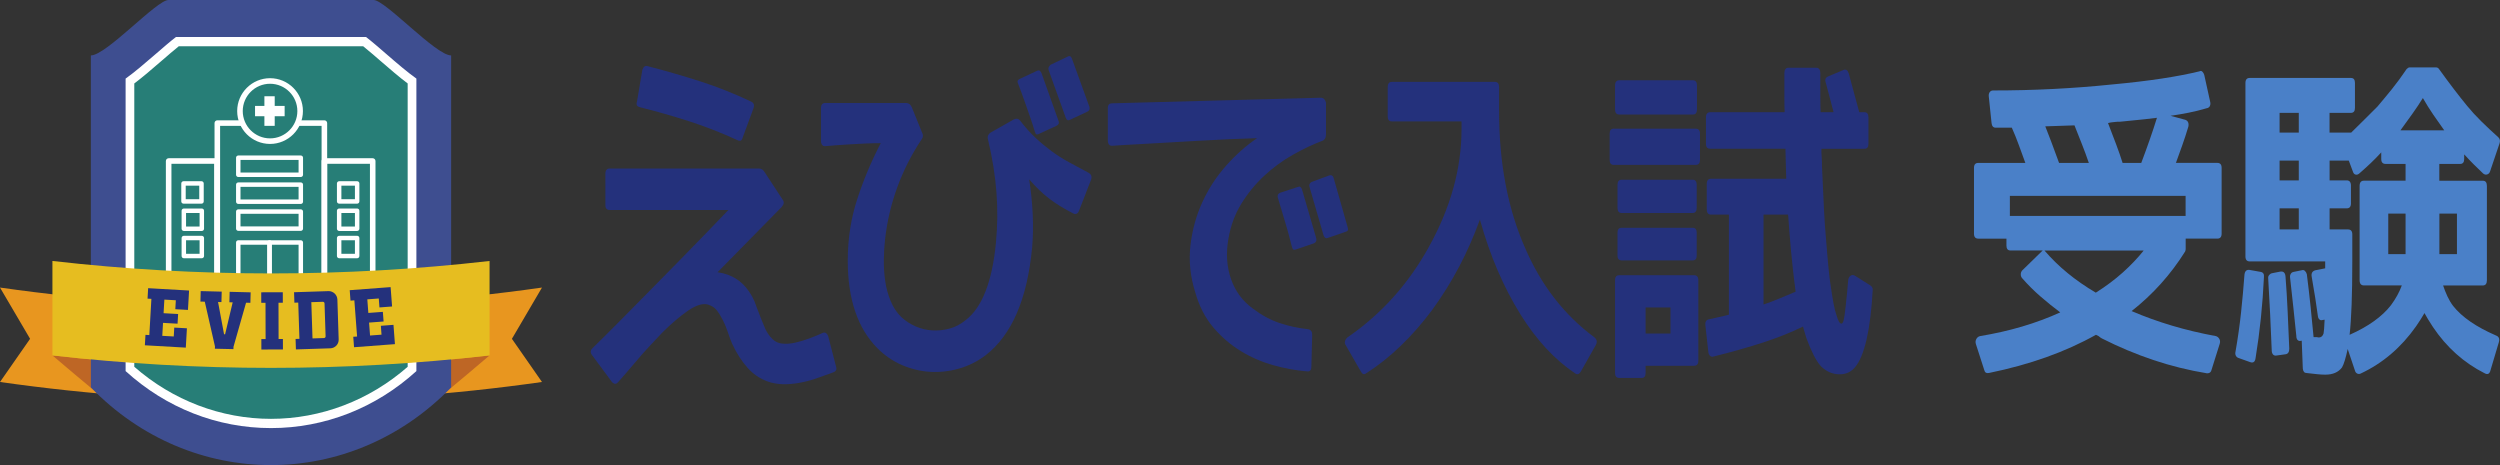 <?xml version="1.0" encoding="utf-8"?>
<!-- Generator: Adobe Illustrator 26.5.0, SVG Export Plug-In . SVG Version: 6.00 Build 0)  -->
<svg version="1.1" id="_x30_2" xmlns="http://www.w3.org/2000/svg" xmlns:xlink="http://www.w3.org/1999/xlink" x="0px" y="0px"
	 viewBox="0 0 1122.55 208.83" enable-background="new 0 0 1122.55 208.83" xml:space="preserve">
<rect x="0" y="0" width="1122.55" height="208.83" fill="#333333" stroke="none"/>
<path fill="#E8961F" d="M243.36,171.52c-40.36,5.74-81.02,8.62-121.68,8.62c-40.66,0-81.32-2.87-121.68-8.62
	c4.5-6.43,9-12.89,13.51-19.39C9,144.5,4.5,136.83,0,129.12c40.36,5.74,81.02,8.62,121.68,8.62c40.66,0,81.33-2.87,121.68-8.62
	c-4.5,7.71-9,15.38-13.5,23.02C234.37,158.63,238.87,165.1,243.36,171.52z"/>
<path fill="#BE6625" d="M219.82,159.59c-65.21,7.46-131.07,7.46-196.28,0c6.75,5.76,13.5,11.43,20.26,17.03
	c51.81,4.69,103.94,4.69,155.76,0C206.32,171.02,213.08,165.35,219.82,159.59z"/>
<path fill="#3E4E90" d="M202.57,173.96c-45.07,46.5-116.69,46.5-161.77,0c0-49.69,0-99.38,0-149.07C47.69,24.89,70.36,0,75.63,0
	c30.7,0,61.4,0,92.11,0c5.27,0,27.94,24.89,34.83,24.89C202.57,74.58,202.57,124.27,202.57,173.96z"/>
<path fill="#FFFFFF" d="M121.68,192.22c-24.14,0-47.08-9.04-65.28-25.59V35.29c3.99-2.85,8.41-6.62,13.72-11.22
	c2.72-2.36,6.54-5.67,8.9-7.46h85.33c2.36,1.79,6.18,5.1,8.9,7.46c5.3,4.6,9.73,8.37,13.72,11.22v131.34
	C168.76,183.18,145.82,192.22,121.68,192.22z"/>
<path fill="#277E77" d="M121.68,188.07c-22.42,0-44.15-8.29-61.38-23.38V37.47c3.74-2.81,7.8-6.3,12.28-10.18
	c2.22-1.93,5.42-4.7,7.71-6.53h82.77c2.29,1.83,5.49,4.6,7.71,6.53c4.48,3.89,8.54,7.37,12.28,10.18v127.23
	C165.83,179.78,144.11,188.07,121.68,188.07z"/>
<path fill="#FFFFFF" d="M167.35,127.15h-21.7c-0.69,0-1.25-0.56-1.25-1.25v-53.6c0-0.69,0.56-1.25,1.25-1.25h21.7
	c0.69,0,1.25,0.56,1.25,1.25v53.6C168.6,126.59,168.04,127.15,167.35,127.15z M146.91,124.65h19.2v-51.1h-19.2V124.65z"/>
<path fill="#FFFFFF" d="M97.43,127.15h-21.7c-0.69,0-1.25-0.56-1.25-1.25v-53.6c0-0.69,0.56-1.25,1.25-1.25h21.7
	c0.69,0,1.25,0.56,1.25,1.25v53.6C98.68,126.59,98.12,127.15,97.43,127.15z M76.98,124.65h19.2v-51.1h-19.2V124.65z"/>
<path fill="#FFFFFF" d="M145.66,127.15H97.58c-0.69,0-1.25-0.56-1.25-1.25V55.27c0-0.69,0.56-1.25,1.25-1.25h48.07
	c0.69,0,1.25,0.56,1.25,1.25v70.62C146.91,126.59,146.35,127.15,145.66,127.15z M98.83,124.65h45.57V56.52H98.83V124.65z"/>
<g>
	<path fill="#FFFFFF" d="M160.37,91.45h-8.08c-0.55,0-1-0.45-1-1v-8.08c0-0.55,0.45-1,1-1h8.08c0.55,0,1,0.45,1,1v8.08
		C161.37,91.01,160.92,91.45,160.37,91.45z M153.29,89.45h6.08v-6.08h-6.08V89.45z"/>
	<path fill="#FFFFFF" d="M160.37,103.71h-8.08c-0.55,0-1-0.45-1-1v-8.08c0-0.55,0.45-1,1-1h8.08c0.55,0,1,0.45,1,1v8.08
		C161.37,103.26,160.92,103.71,160.37,103.71z M153.29,101.71h6.08v-6.08h-6.08V101.71z"/>
	<path fill="#FFFFFF" d="M90.62,103.71h-8.08c-0.55,0-1-0.45-1-1v-8.08c0-0.55,0.45-1,1-1h8.08c0.55,0,1,0.45,1,1v8.08
		C91.62,103.26,91.17,103.71,90.62,103.71z M83.54,101.71h6.08v-6.08h-6.08V101.71z"/>
	<path fill="#FFFFFF" d="M160.37,115.96h-8.08c-0.55,0-1-0.45-1-1v-8.08c0-0.55,0.45-1,1-1h8.08c0.55,0,1,0.45,1,1v8.08
		C161.37,115.51,160.92,115.96,160.37,115.96z M153.29,113.96h6.08v-6.08h-6.08V113.96z"/>
	<path fill="#FFFFFF" d="M90.48,91.45h-8.08c-0.55,0-1-0.45-1-1v-8.08c0-0.55,0.45-1,1-1h8.08c0.55,0,1,0.45,1,1v8.08
		C91.48,91.01,91.03,91.45,90.48,91.45z M83.39,89.45h6.08v-6.08h-6.08V89.45z"/>
	<path fill="#FFFFFF" d="M90.62,115.96h-8.08c-0.55,0-1-0.45-1-1v-8.08c0-0.55,0.45-1,1-1h8.08c0.55,0,1,0.45,1,1v8.08
		C91.62,115.51,91.17,115.96,90.62,115.96z M83.54,113.96h6.08v-6.08h-6.08V113.96z"/>
	<path fill="#FFFFFF" d="M135.07,79.48h-28.08c-0.55,0-1-0.45-1-1v-7.66c0-0.55,0.45-1,1-1h28.08c0.55,0,1,0.45,1,1v7.66
		C136.07,79.03,135.63,79.48,135.07,79.48z M107.99,77.48h26.08v-5.66h-26.08V77.48z"/>
	<path fill="#FFFFFF" d="M135.07,91.57h-28.08c-0.55,0-1-0.45-1-1v-7.66c0-0.55,0.45-1,1-1h28.08c0.55,0,1,0.45,1,1v7.66
		C136.07,91.12,135.63,91.57,135.07,91.57z M107.99,89.57h26.08v-5.66h-26.08V89.57z"/>
	<path fill="#FFFFFF" d="M135.07,103.66h-28.08c-0.55,0-1-0.45-1-1V95c0-0.55,0.45-1,1-1h28.08c0.55,0,1,0.45,1,1v7.66
		C136.07,103.21,135.63,103.66,135.07,103.66z M107.99,101.66h26.08V96h-26.08V101.66z"/>
	<path fill="#FFFFFF" d="M121.03,126.9h-14.04c-0.55,0-1-0.45-1-1v-17.02c0-0.55,0.45-1,1-1h14.04c0.55,0,1,0.45,1,1v17.02
		C122.03,126.45,121.59,126.9,121.03,126.9z M107.99,124.9h12.04v-15.02h-12.04V124.9z"/>
	<path fill="#FFFFFF" d="M135.07,126.9h-14.04c-0.55,0-1-0.45-1-1v-17.02c0-0.55,0.45-1,1-1h14.04c0.55,0,1,0.45,1,1v17.02
		C136.07,126.45,135.63,126.9,135.07,126.9z M122.03,124.9h12.04v-15.02h-12.04V124.9z"/>
</g>
<g>
	<g>
		<circle fill="#277E77" cx="121.26" cy="49.87" r="13.51"/>
		<path fill="#FFFFFF" d="M121.26,64.63c-8.14,0-14.76-6.62-14.76-14.76s6.62-14.76,14.76-14.76c8.14,0,14.76,6.62,14.76,14.76
			S129.39,64.63,121.26,64.63z M121.26,37.61c-6.76,0-12.26,5.5-12.26,12.26s5.5,12.26,12.26,12.26s12.26-5.5,12.26-12.26
			S128.01,37.61,121.26,37.61z"/>
	</g>
</g>
<g>
	<rect x="118.72" y="43.22" fill="#FFFFFF" width="4.63" height="13.29"/>
	
		<rect x="118.85" y="43.22" transform="matrix(6.123234e-17 -1 1 6.123234e-17 71.298 171.04)" fill="#FFFFFF" width="4.63" height="13.29"/>
</g>
<path fill="#E6BD20" d="M219.82,159.59c-65.21,7.46-131.07,7.46-196.28,0c0-14.13,0-28.27,0-42.41c65.22,7.46,131.07,7.46,196.28,0
	C219.82,131.32,219.82,145.45,219.82,159.59z"/>
<g>
	<path fill="#24317C" d="M67.05,150.46l0.93-16.27l-1.73-0.1l0.27-4.69l18.38,1.05l-0.5,8.71l-5.68-0.32l0.23-4.02l-5.15-0.29
		l-0.35,6.1l6.53,0.37l-0.25,4.34l-6.53-0.37l-0.33,5.82l5.15,0.29l0.23-3.99l5.68,0.32l-0.5,8.68l-18.38-1.05l0.27-4.69
		L67.05,150.46z"/>
	<path fill="#24317C" d="M96.49,156.58l0.03-1.06l-4.57-20.06L90,135.41l0.12-4.7l9.43,0.24l-0.12,4.7l-1.52-0.04l2.7,14.49
		l0.46,0.01l3.41-14.34l-1.48-0.04l0.12-4.7l9.43,0.24l-0.12,4.7l-1.94-0.05l-5.64,19.79l-0.03,1.06L96.49,156.58z"/>
	<path fill="#24317C" d="M119.26,152.24l-0.04-16.29l-1.91,0l-0.01-4.7l9.68-0.03l0.01,4.7l-1.94,0.01l0.04,16.29l1.94-0.01
		l0.01,4.7l-9.68,0.03l-0.01-4.7L119.26,152.24z"/>
	<path fill="#24317C" d="M147.48,130.72c0.54-0.02,1.05,0.07,1.53,0.27c0.48,0.2,0.9,0.47,1.26,0.81c0.36,0.34,0.65,0.74,0.87,1.21
		c0.22,0.46,0.33,0.96,0.35,1.47l0.58,17.91c0.02,0.54-0.07,1.05-0.25,1.53c-0.18,0.48-0.45,0.9-0.79,1.26
		c-0.34,0.36-0.75,0.65-1.21,0.87c-0.47,0.22-0.97,0.33-1.51,0.35l-15.44,0.5l-0.15-4.7l1.73-0.06l-0.53-16.28l-1.73,0.06l-0.15-4.7
		L147.48,130.72z M140.32,151.96l5.16-0.17c0.19-0.01,0.36-0.08,0.51-0.23c0.15-0.15,0.22-0.33,0.21-0.54l-0.48-14.8
		c-0.01-0.21-0.09-0.39-0.25-0.52c-0.16-0.14-0.33-0.2-0.52-0.19l-5.16,0.17L140.32,151.96z"/>
	<path fill="#24317C" d="M160.34,151.11l-1.23-16.25l-1.73,0.13l-0.35-4.69l18.36-1.38l0.66,8.7l-5.67,0.43l-0.3-4.02l-5.15,0.39
		l0.46,6.1l6.52-0.49l0.33,4.33l-6.52,0.49l0.44,5.81l5.15-0.39l-0.3-3.98l5.67-0.43l0.65,8.67l-18.36,1.38l-0.35-4.69
		L160.34,151.11z"/>
</g>
<g>
	<path fill="#24317C" d="M374.15,167.19c-2.27,0.79-4.53,1.6-6.8,2.44c-2.27,0.84-4.61,1.5-7.04,2c-2.27,0.49-4.59,0.79-6.98,0.89
		c-2.39,0.1-4.76-0.15-7.1-0.74c-4.13-1.18-7.59-3.33-10.38-6.43c-2.79-3.1-5.16-6.78-7.1-11.02c-0.65-1.48-1.27-3.15-1.88-5.03
		c-0.61-1.87-1.36-3.7-2.25-5.47c-0.89-1.77-1.82-3.28-2.79-4.51c-0.97-1.23-2.31-2.09-4.01-2.59c-2.43-0.59-5.44,0.37-9.04,2.88
		c-3.6,2.51-7.39,5.74-11.35,9.68c-1.94,2.07-3.88,4.14-5.83,6.21c-1.94,2.07-3.76,4.11-5.46,6.14c-1.7,2.02-3.28,3.87-4.73,5.54
		c-1.46,1.67-2.75,3.15-3.88,4.44c-0.73,0.89-1.58,0.94-2.55,0.15l-0.24-0.3l-8.86-11.98c-0.41-0.5-0.61-1.01-0.61-1.55
		c0-0.54,0.24-1.06,0.73-1.55c1.13-1.09,3.04-2.96,5.71-5.62c2.67-2.66,5.79-5.79,9.35-9.39c3.56-3.6,7.42-7.52,11.59-11.75
		c4.17-4.24,8.33-8.48,12.5-12.72c4.17-4.24,8.15-8.33,11.96-12.27c3.8-3.94,7.12-7.39,9.96-10.35h-53.3c-1.3,0-1.94-0.74-1.94-2.22
		V78.03c0-1.58,0.65-2.37,1.94-2.37h67.01c1.05,0,1.9,0.54,2.55,1.63l8.13,12.42c0.73,0.99,0.56,2.07-0.49,3.25l-28.77,29.28
		c3.16,0.4,6.05,1.46,8.68,3.18c2.63,1.73,4.92,4.31,6.86,7.76c0.81,1.48,1.46,3.01,1.94,4.58l1.94,5.03
		c0.65,1.68,1.27,3.21,1.88,4.58c0.61,1.38,1.4,2.66,2.37,3.84c1.46,1.77,3.14,2.79,5.04,3.03c1.9,0.25,3.95,0.12,6.13-0.37
		c2.19-0.49,4.39-1.16,6.62-2c2.23-0.84,4.19-1.65,5.89-2.44c0.57-0.2,1.05-0.12,1.46,0.22c0.4,0.35,0.69,0.76,0.85,1.26l3.52,13.6
		C375.85,165.81,375.45,166.7,374.15,167.19z M338.34,48.61l-4.86,13.16c-0.32,1.38-1.09,1.77-2.31,1.18
		c-7.28-3.35-14.53-6.18-21.73-8.5c-7.2-2.31-14.53-4.41-21.97-6.28c-1.46-0.3-1.94-1.13-1.46-2.51l2.43-14.34
		c0.49-1.38,1.25-1.92,2.31-1.63c8.01,2.07,15.86,4.34,23.55,6.8c7.69,2.47,15.38,5.52,23.07,9.17
		C338.5,46.24,338.83,47.23,338.34,48.61z"/>
	<path fill="#24317C" d="M489.91,80.69l-5.34,13.75c-0.57,1.58-1.5,2.02-2.79,1.33c-4.05-2.07-7.57-4.24-10.56-6.51
		c-3-2.27-6.03-5.18-9.1-8.72c0.81,5.13,1.33,10.33,1.58,15.6c0.24,5.27,0.16,10.23-0.24,14.86c-2.18,23.27-9.15,39.43-20.88,48.5
		c-3.64,2.76-7.61,4.75-11.9,5.99c-4.29,1.23-8.6,1.72-12.93,1.48c-4.33-0.25-8.56-1.26-12.69-3.03c-4.13-1.77-7.81-4.29-11.05-7.54
		c-8.9-8.97-13.35-22.08-13.35-39.33c0-9.76,1.42-18.97,4.25-27.65c2.83-8.67,6.35-17.05,10.56-25.14c-2.02,0-4.23,0.05-6.62,0.15
		c-2.39,0.1-4.76,0.22-7.1,0.37c-2.35,0.15-4.51,0.3-6.5,0.44c-1.98,0.15-3.5,0.27-4.55,0.37c-0.65,0.1-1.15-0.07-1.52-0.52
		c-0.36-0.44-0.55-1.06-0.55-1.85V48.61c0-1.58,0.65-2.37,1.94-2.37h36.3c1.13,0,1.98,0.64,2.55,1.92l4.49,11.09
		c0.73,1.28,0.65,2.47-0.24,3.55c-4.45,6.7-8.05,13.83-10.8,21.37c-2.75,7.54-4.57,15.3-5.46,23.29c-0.32,2.86-0.51,5.91-0.55,9.17
		c-0.04,3.25,0.16,6.43,0.61,9.54c0.44,3.1,1.25,6.09,2.43,8.95c1.17,2.86,2.77,5.27,4.8,7.25c1.94,1.77,4.11,3.18,6.49,4.21
		c2.39,1.04,4.88,1.63,7.47,1.77c2.59,0.15,5.16-0.12,7.71-0.81c2.55-0.69,4.92-1.92,7.1-3.7c7.45-5.62,12.02-17.2,13.72-34.75
		c0.73-7.59,0.81-15.16,0.24-22.7c-0.57-7.54-1.82-15.4-3.76-23.58c-0.24-0.79-0.24-1.45,0-2c0.24-0.54,0.61-0.96,1.09-1.26
		l10.44-5.91c1.21-0.59,2.18-0.39,2.91,0.59c2.27,2.96,4.59,5.54,6.98,7.76c2.39,2.22,4.8,4.21,7.22,5.99c2.43,1.77,5,3.4,7.71,4.88
		c2.71,1.48,5.65,3.06,8.8,4.73C490.03,78.28,490.39,79.31,489.91,80.69z M467.69,32.93l7.65,21.44c0.32,0.89,0.04,1.58-0.85,2.07
		l-8.01,3.7c-0.41,0.2-0.75,0.27-1.03,0.22c-0.28-0.05-0.55-0.47-0.79-1.26c-0.32-0.98-0.65-2.02-0.97-3.11
		c-0.32-1.08-0.69-2.17-1.09-3.25c-0.73-2.07-1.54-4.38-2.43-6.95c-0.89-2.56-1.9-5.32-3.04-8.28c-0.49-0.89-0.24-1.58,0.73-2.07
		l7.89-3.7C466.56,31.36,467.21,31.75,467.69,32.93z M481.41,26.58l7.77,21.44c0.24,0.99-0.04,1.68-0.85,2.07l-7.89,3.7
		c-0.89,0.49-1.54,0.15-1.94-1.04l-7.65-21.29c-0.24-0.79-0.04-1.48,0.61-2.07l0.24-0.3l7.77-3.7
		C480.36,24.9,481.01,25.3,481.41,26.58z"/>
	<path fill="#24317C" d="M595.4,46.09v14.19c0,1.28-0.37,2.17-1.09,2.66l-0.24,0.15c-4.45,1.68-8.98,3.82-13.6,6.43
		c-4.61,2.61-8.9,5.77-12.87,9.46c-3.96,3.7-7.39,7.89-10.26,12.57c-2.87,4.68-4.79,9.93-5.77,15.75
		c-1.13,6.41-0.75,12.37,1.15,17.89c1.9,5.52,5.16,9.96,9.77,13.31c3.88,2.96,7.87,5.13,11.96,6.51c4.09,1.38,8.4,2.32,12.93,2.81
		c1.21,0.2,1.82,1.04,1.82,2.51l-0.37,14.34c0,1.58-0.69,2.27-2.06,2.07c-4.86-0.4-9.85-1.31-14.99-2.74
		c-5.14-1.43-10.02-3.55-14.63-6.36s-8.74-6.36-12.38-10.65c-3.64-4.29-6.36-9.59-8.13-15.9c-2.19-7-2.89-13.92-2.12-20.77
		c0.77-6.85,2.53-13.31,5.28-19.37c2.75-6.06,6.31-11.56,10.68-16.49c4.37-4.93,9.02-9.07,13.96-12.42
		c-3.8,0.1-7.85,0.25-12.14,0.44c-4.29,0.2-8.66,0.42-13.11,0.67c-4.45,0.25-8.78,0.49-12.99,0.74c-4.21,0.25-8.11,0.47-11.71,0.67
		c-3.6,0.2-6.72,0.37-9.35,0.52c-2.63,0.15-4.51,0.27-5.64,0.37c-1.38,0.1-2.06-0.74-2.06-2.51V48.46c0-1.38,0.65-2.07,1.94-2.07
		l93.72-2.51C594.23,43.88,595,44.62,595.4,46.09z M584.6,84.98l6.43,22.03c0.24,0.99-0.08,1.73-0.97,2.22l-8.26,2.81
		c-0.41,0.1-0.73,0.12-0.97,0.07c-0.24-0.05-0.49-0.47-0.73-1.26l-1.7-6.51c-0.57-1.97-1.25-4.31-2.06-7.02
		c-0.81-2.71-1.66-5.54-2.55-8.5c-0.32-0.98-0.04-1.72,0.85-2.22l8.13-2.66C583.59,83.55,584.19,83.9,584.6,84.98z M598.8,79.81
		l6.31,22.18c0.4,1.18,0.12,1.87-0.85,2.07l-8.13,2.81c-0.81,0.3-1.42-0.1-1.82-1.18L588,83.95c-0.32-0.89-0.04-1.63,0.85-2.22
		l8.01-2.96C597.83,78.48,598.48,78.82,598.8,79.81z"/>
	<path fill="#24317C" d="M671.3,36.78c1.21,0,1.82,0.79,1.82,2.37v10.79c0,23.27,3.88,43.72,11.66,61.36
		c7.2,16.76,17.6,30.16,31.2,40.22c1.13,0.99,1.29,2.17,0.49,3.55l-6.68,11.83c-0.73,1.18-1.58,1.43-2.55,0.74
		c-9.23-6.21-17.4-15.03-24.52-26.47c-7.61-12.22-13.64-26.27-18.09-42.14v-0.3l-0.12-0.15c-2.67,7.39-5.79,14.47-9.35,21.22
		c-3.56,6.75-7.61,13.23-12.14,19.44c-9.07,12.12-18.94,21.59-29.62,28.39c-0.89,0.69-1.66,0.44-2.31-0.74l-6.8-11.83
		c-0.41-0.59-0.53-1.21-0.36-1.85c0.16-0.64,0.53-1.21,1.09-1.7c15.21-10.45,27.44-24.05,36.66-40.81
		c9.71-17.54,14.57-35.09,14.57-52.64v-3.55h-31.32c-1.21,0-1.82-0.74-1.82-2.22V39.14c0-1.58,0.61-2.37,1.82-2.37H671.3z"/>
	<path fill="#24317C" d="M722.77,59.99c0-1.48,0.61-2.22,1.82-2.22h36.79c1.29,0,1.94,0.74,1.94,2.22v11.83
		c0,1.48-0.65,2.22-1.94,2.22h-36.79c-1.21,0-1.82-0.74-1.82-2.22V59.99z M725.19,38.41c0-1.58,0.65-2.37,1.94-2.37h33.02
		c1.21,0,1.82,0.79,1.82,2.37v10.65c0,1.58-0.61,2.37-1.82,2.37h-33.02c-1.29,0-1.94-0.79-1.94-2.37V38.41z M738.91,167.49
		c0,1.48-0.61,2.22-1.82,2.22h-9.96c-1.29,0-1.94-0.74-1.94-2.22v-41.7c0-1.48,0.65-2.22,1.94-2.22h33.51
		c1.29,0,1.94,0.74,1.94,2.22v36.23c0,1.48-0.65,2.22-1.94,2.22h-21.73V167.49z M726.29,83.06c0-1.58,0.61-2.37,1.82-2.37h31.93
		c1.21,0,1.82,0.79,1.82,2.37v10.2c0,1.58-0.61,2.37-1.82,2.37h-31.93c-1.21,0-1.82-0.79-1.82-2.37V83.06z M726.29,104.5
		c0-1.48,0.61-2.22,1.82-2.22h31.93c1.21,0,1.82,0.74,1.82,2.22v10.2c0,1.48-0.61,2.22-1.82,2.22h-31.93
		c-1.21,0-1.82-0.74-1.82-2.22V104.5z M750.08,149.75v-11.68h-11.17v11.68H750.08z M826.81,145.31c0.4,0,0.73-0.44,0.97-1.33
		c0.16-0.59,0.32-1.43,0.49-2.51c0.16-1.08,0.32-2.46,0.49-4.14c0.24-1.97,0.44-3.89,0.61-5.77c0.16-1.87,0.32-3.75,0.49-5.62
		c0.08-0.98,0.44-1.7,1.09-2.15c0.65-0.44,1.33-0.42,2.06,0.07l6.8,4.29c0.73,0.49,1.09,1.13,1.09,1.92
		c-0.49,8.97-1.42,16.46-2.79,22.47c-1.38,5.82-3.08,9.91-5.1,12.27c-1.78,2.17-4.09,3.25-6.92,3.25c-3.08,0-5.83-1.13-8.25-3.4
		c-1.13-1.18-2.25-2.83-3.34-4.95c-1.09-2.12-2.21-4.71-3.34-7.76c-0.24-0.89-0.51-1.75-0.79-2.59c-0.28-0.84-0.55-1.75-0.79-2.74
		c-5.18,2.56-11.09,4.93-17.72,7.1c-6.64,2.17-14.12,4.29-22.46,6.36c-0.57,0.2-1.07,0.1-1.52-0.29c-0.45-0.4-0.71-0.94-0.79-1.63
		l-1.34-12.12c-0.16-1.48,0.32-2.37,1.46-2.66c0.49-0.1,1.01-0.2,1.58-0.3c0.57-0.1,1.17-0.25,1.82-0.44
		c1.21-0.3,2.31-0.54,3.28-0.74c0.97-0.2,1.78-0.39,2.43-0.59V96.37h-8.01c-1.3,0-1.94-0.79-1.94-2.37V82.62
		c0-1.58,0.65-2.37,1.94-2.37h33.75c-0.08-1.87-0.14-3.92-0.18-6.14c-0.04-2.22-0.1-4.66-0.18-7.32h-33.75
		c-1.3,0-1.94-0.74-1.94-2.22V52.75c0-1.58,0.65-2.37,1.94-2.37h33.39c-0.08-1.97-0.12-4.38-0.12-7.25c0-2.86,0-6.26,0-10.2
		c0-1.68,0.61-2.51,1.82-2.51h12.5c1.21,0,1.82,0.84,1.82,2.51c0,3.94,0,7.34,0,10.2c0,2.86,0.04,5.27,0.12,7.25h5.83
		c-0.65-2.56-1.27-4.95-1.88-7.17c-0.61-2.22-1.15-4.26-1.64-6.14c-0.49-1.38-0.08-2.31,1.21-2.81l6.68-2.81
		c1.13-0.49,1.94,0,2.43,1.48c0.65,2.27,1.35,4.88,2.12,7.84c0.77,2.96,1.64,6.16,2.61,9.61h2.31c1.21,0,1.82,0.79,1.82,2.37v11.83
		c0,1.48-0.61,2.22-1.82,2.22h-19.3c0,0.49,0,1.04,0,1.63c0,0.59,0.04,1.33,0.12,2.22c0.08,0.79,0.12,1.48,0.12,2.07s0,1.13,0,1.63
		c0.32,7.59,0.63,14.12,0.91,19.59c0.28,5.47,0.59,9.88,0.91,13.23c0.81,10.65,1.54,17.89,2.19,21.74c0.4,2.86,0.81,5.35,1.21,7.47
		c0.4,2.12,0.85,3.87,1.34,5.25C825.35,144.08,826.08,145.31,826.81,145.31z M806.29,130.97c-0.08-0.2-0.12-0.44-0.12-0.74
		c0-0.3-0.04-0.64-0.12-1.04c-0.08-0.39-0.12-0.74-0.12-1.04c0-0.3-0.04-0.54-0.12-0.74c-0.57-4.53-1.09-9.36-1.58-14.49
		c-0.49-5.12-0.93-10.65-1.33-16.56h-11.05v40.37c2.35-0.79,4.69-1.68,7.04-2.66C801.23,133.09,803.7,132.05,806.29,130.97z"/>
	<path fill="#4A80C8" d="M893,43.28c-0.08-0.79,0.06-1.43,0.43-1.92c0.36-0.49,0.87-0.74,1.52-0.74c9.14,0,18.13-0.22,26.95-0.67
		c8.82-0.44,17.56-1.11,26.22-2c8.5-0.79,15.98-1.67,22.46-2.66c6.47-0.98,12.14-2.07,17-3.25c0.49-0.3,0.93-0.25,1.33,0.15
		c0.4,0.4,0.69,0.89,0.85,1.48l2.67,12.12c0.16,0.69,0.1,1.31-0.18,1.85c-0.28,0.54-0.75,0.86-1.4,0.96c-2.67,0.79-5.36,1.46-8.07,2
		c-2.71,0.54-5.44,1.01-8.19,1.4l6.56,1.77c0.65,0.2,1.09,0.57,1.34,1.11c0.24,0.54,0.28,1.21,0.12,2c-0.89,2.96-1.8,5.74-2.73,8.35
		c-0.93,2.61-1.88,5.25-2.85,7.91h18.58c1.29,0,1.94,0.74,1.94,2.22v29.57c0,1.48-0.65,2.22-1.94,2.22h-14.2v4.73
		c0,0.3-0.08,0.64-0.24,1.04c-6.48,10.35-14.49,19.27-24.04,26.76c5.75,2.46,11.75,4.63,18.03,6.51c6.27,1.87,12.89,3.45,19.85,4.73
		c0.65,0.2,1.15,0.62,1.52,1.26c0.36,0.64,0.42,1.36,0.18,2.14l-3.76,11.98c-0.24,0.89-0.89,1.33-1.94,1.33
		c-8.34-1.38-16.39-3.38-24.16-5.99c-7.77-2.61-15.46-5.84-23.07-9.68c-0.41-0.2-0.89-0.54-1.46-1.04l-1.21-0.59
		c-13.68,7.69-29.7,13.41-48.08,17.15c-1.13,0.2-1.82-0.25-2.06-1.33l-3.76-11.68c-0.24-0.79-0.18-1.53,0.18-2.22
		c0.36-0.69,0.91-1.13,1.64-1.33c13.19-2.17,25.21-5.72,36.06-10.65c-3.16-2.37-6.15-4.78-8.98-7.25c-2.83-2.46-5.5-5.12-8.01-7.98
		c-0.49-0.49-0.73-1.11-0.73-1.85s0.24-1.35,0.73-1.85l9.1-8.87h-14.45c-1.21,0-1.82-0.74-1.82-2.22v-3.1h-12.63
		c-1.3,0-1.94-0.74-1.94-2.22V75.37c0-1.48,0.65-2.22,1.94-2.22h21.12c-0.97-2.66-1.94-5.32-2.91-7.98
		c-0.97-2.66-2.02-5.27-3.16-7.84h-7.28c-1.05,0-1.66-0.69-1.82-2.07L893,43.28z M902.47,87.94v9.02h78.91v-9.02H902.47z
		 M941.07,131.41c4.53-2.86,8.58-5.89,12.14-9.09c3.56-3.2,6.68-6.48,9.35-9.83h-44.55C924.16,119.68,931.85,125.99,941.07,131.41z
		 M937.92,73.15c-0.97-2.86-2-5.67-3.1-8.43c-1.09-2.76-2.21-5.57-3.34-8.43c-0.24,0-4.61,0.15-13.11,0.44
		c0.73,1.77,1.6,4.02,2.61,6.73c1.01,2.71,2.21,5.94,3.58,9.69H937.92z M961.47,73.15c1.38-3.65,2.65-7.15,3.82-10.5
		c1.17-3.35,2.25-6.6,3.22-9.76c-1.94,0.3-7.49,0.89-16.63,1.77c-0.32,0-0.69,0-1.09,0c-0.41,0-0.93,0.05-1.58,0.15
		c-1.13,0.1-2.02,0.25-2.67,0.44c1.38,3.55,2.61,6.78,3.7,9.69c1.09,2.91,2.04,5.64,2.85,8.21H961.47z"/>
	<path fill="#4A80C8" d="M1005,160.69c-0.49-0.2-0.85-0.54-1.09-1.04c-0.24-0.49-0.28-1.09-0.12-1.77
		c1.05-6.01,1.88-11.88,2.49-17.6c0.61-5.72,1.11-11.33,1.52-16.86c0.16-1.68,0.93-2.42,2.31-2.22l4.98,0.89
		c1.13,0.2,1.62,0.99,1.46,2.37c-0.57,12.32-1.82,24.45-3.76,36.37c-0.24,1.68-1.05,2.27-2.43,1.77L1005,160.69z M1118.27,166.31
		c-0.41,1.58-1.26,2.02-2.55,1.33c-9.39-4.73-17.16-11.68-23.31-20.85c-0.89-1.38-1.64-2.56-2.25-3.55
		c-0.61-0.98-1.11-1.87-1.52-2.66c-1.13,1.97-2.39,3.94-3.76,5.92c-6.72,9.56-15.05,16.66-25.01,21.29
		c-0.49,0.2-0.97,0.17-1.46-0.07c-0.49-0.25-0.81-0.67-0.97-1.26l-3.28-9.76c-0.89,4.14-1.74,6.9-2.55,8.28
		c-1.62,2.17-4.13,3.25-7.53,3.25c-1.05,0-2.29-0.07-3.7-0.22c-1.42-0.15-2.97-0.32-4.67-0.52c-0.97,0-1.54-0.64-1.7-1.92
		l-0.49-12.57h-0.24c-0.65,0.2-1.17,0.1-1.58-0.3c-0.41-0.39-0.61-1.04-0.61-1.92c-0.41-3.84-0.83-7.93-1.28-12.27
		c-0.45-4.34-0.95-8.97-1.52-13.9c-0.08-0.59,0.02-1.13,0.3-1.63c0.28-0.49,0.71-0.79,1.28-0.89l3.64-0.74
		c0.57-0.2,1.05-0.1,1.46,0.3c0.4,0.39,0.69,0.89,0.85,1.48c0.65,5.13,1.21,10.03,1.7,14.71c0.49,4.68,0.93,9.19,1.33,13.53h1.21
		h0.24c0.32,0.1,0.65,0.15,0.97,0.15c0.97,0,1.66-0.59,2.06-1.77c0.08-0.39,0.16-1.08,0.24-2.07c0.08-0.98,0.16-2.37,0.24-4.14
		l-0.97,0.15c-0.49,0.2-0.93,0.12-1.33-0.22c-0.41-0.34-0.65-0.86-0.73-1.55c-0.32-2.37-0.71-5-1.15-7.91
		c-0.45-2.91-0.99-6.18-1.64-9.83c-0.24-1.48,0.28-2.42,1.58-2.81l4.49-0.89v-3.1h-33.87c-1.29,0-1.94-0.74-1.94-2.22V37.22
		c0-1.48,0.65-2.22,1.94-2.22h45.41c1.21,0,1.82,0.74,1.82,2.22v11.24c0,1.48-0.61,2.22-1.82,2.22h-9.59v8.87h9.71
		c2.1-2.07,4.13-4.07,6.07-5.99s3.84-3.82,5.71-5.69c2.1-2.46,4.27-5.08,6.5-7.84c2.22-2.76,4.43-5.77,6.62-9.02
		c0.49-0.49,0.93-0.74,1.33-0.74h11.9c0.49,0,0.89,0.2,1.21,0.59c2.35,3.25,4.57,6.26,6.68,9.02c2.1,2.76,4.13,5.32,6.07,7.69
		c1.86,2.27,3.96,4.56,6.31,6.88c2.35,2.32,4.9,4.71,7.65,7.17c0.73,0.69,0.93,1.58,0.61,2.66l-4.25,12.57
		c-0.24,0.79-0.69,1.28-1.34,1.48c-0.65,0.2-1.26,0.05-1.82-0.44c-1.38-1.28-2.75-2.61-4.13-3.99c-1.38-1.38-2.83-2.91-4.37-4.58
		v2.07c0,1.48-0.61,2.22-1.82,2.22h-9.35v7.54h19.55c1.21,0,1.82,0.79,1.82,2.37v42.29c0,1.58-0.61,2.37-1.82,2.37h-17.85
		c0.56,1.68,1.21,3.3,1.94,4.88c0.73,1.58,1.58,3.01,2.55,4.29c3.96,5.03,10.4,9.46,19.3,13.31c1.29,0.49,1.7,1.53,1.21,3.11
		L1118.27,166.31z M1022.12,159.65c-0.65,0.1-1.15-0.07-1.52-0.52s-0.55-1.06-0.55-1.85c-0.41-10.65-0.93-21.39-1.58-32.23
		c-0.08-0.59,0.06-1.11,0.42-1.55c0.36-0.44,0.79-0.71,1.27-0.81l3.76-0.74c1.38-0.2,2.14,0.49,2.31,2.07
		c0.4,5.13,0.73,10.4,0.97,15.82c0.24,5.42,0.49,10.99,0.73,16.71c0,1.48-0.53,2.31-1.58,2.51L1022.12,159.65z M1032.2,50.68h-8.62
		v8.87h8.62V50.68z M1023.58,72.12v8.87h8.62v-8.87H1023.58z M1023.58,93.56v9.46h8.62v-9.46H1023.58z M1061.45,128.16
		c-1.3,0-1.94-0.79-1.94-2.37V83.5c0-1.58,0.65-2.37,1.94-2.37h18.7V73.6h-8.98c-1.29,0-1.94-0.74-1.94-2.22v-2.96
		c-1.62,1.77-3.24,3.43-4.86,4.95c-1.62,1.53-3.28,3.03-4.98,4.51c-0.57,0.49-1.13,0.67-1.7,0.52c-0.57-0.15-0.97-0.61-1.21-1.4
		l-1.82-4.88h-8.62v8.87h7.65c1.29,0,1.94,0.79,1.94,2.37v7.98c0,1.48-0.65,2.22-1.94,2.22h-7.65v9.46h8.25
		c1.29,0,1.94,0.74,1.94,2.22v12.27c0,14.89-0.41,25.83-1.21,32.83c8.42-3.75,14.61-8.18,18.58-13.31c2.18-2.96,3.8-5.91,4.86-8.87
		H1061.45z M1080.15,95.92h-7.77v18.19h7.77V95.92z M1097.51,58.51c-1.7-2.37-3.36-4.73-4.98-7.1c-1.62-2.37-3.16-4.83-4.61-7.39
		c-1.46,2.37-3.04,4.73-4.73,7.1c-1.7,2.37-3.48,4.83-5.34,7.39H1097.51z M1103.22,114.11V95.92h-7.89v18.19H1103.22z"/>
</g>
</svg>

